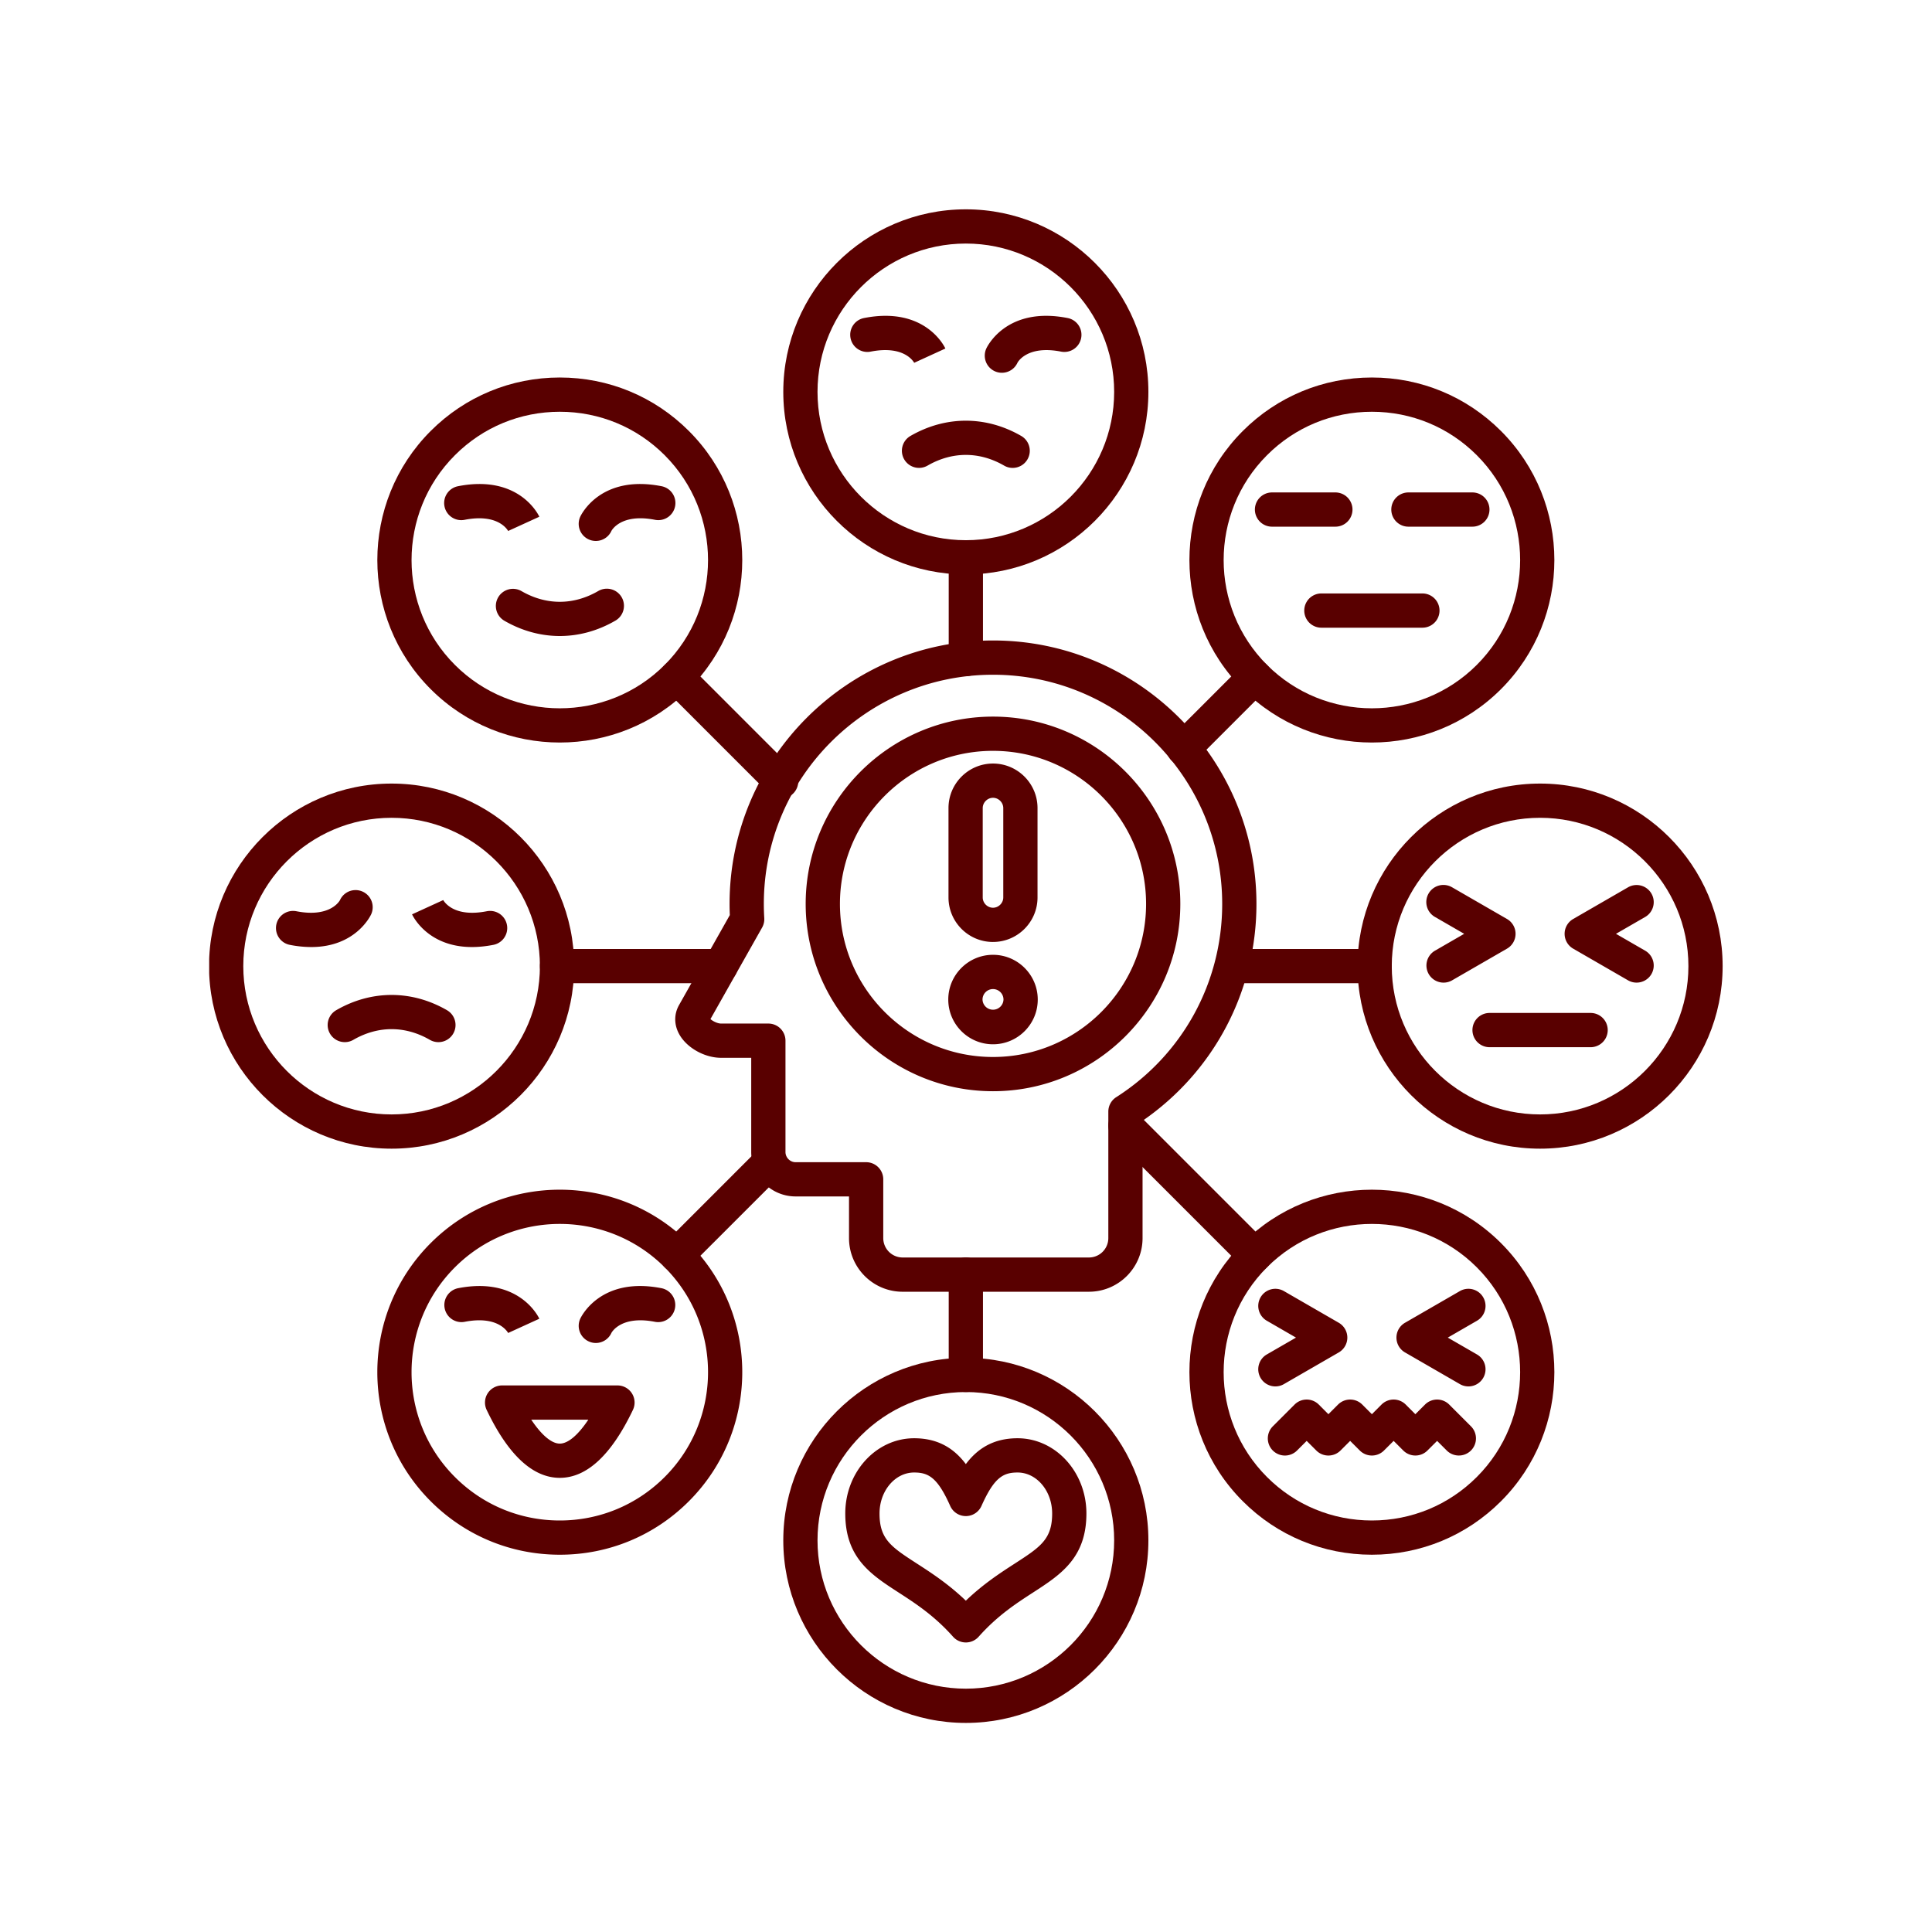 <svg xmlns="http://www.w3.org/2000/svg" width="500" height="500" version="1.0" viewBox="0 0 375 375"><defs><clipPath id="a"><path d="M40.602 152H112v71H40.602Zm0 0"/></clipPath><clipPath id="b"><path d="M152 40.602h71V112h-71Zm0 0"/></clipPath><clipPath id="c"><path d="M263 152h71.602v71H263Zm0 0"/></clipPath><clipPath id="d"><path d="M152 263h71v71.602h-71Zm0 0"/></clipPath></defs><path fill="#590000" d="M91.602 183.82c-8.606 0-11.485-6.054-11.622-6.347l6.047-2.766-.039-.078c.192.363 2.055 3.508 8.5 2.242a3.324 3.324 0 0 1 1.282 6.524c-1.52.296-2.907.425-4.168.425Zm-31.184 0a21.77 21.77 0 0 1-4.168-.425 3.324 3.324 0 0 1 1.281-6.524c6.668 1.309 8.446-2.129 8.461-2.164a3.323 3.323 0 0 1 6.047 2.766c-.137.293-3.02 6.347-11.621 6.347Zm6.508 18.457a3.324 3.324 0 0 1-2.883-1.66 3.323 3.323 0 0 1 1.219-4.539c6.828-3.945 14.664-3.945 21.496 0a3.322 3.322 0 0 1 1.215 4.54 3.318 3.318 0 0 1-4.54 1.214c-4.788-2.766-10.062-2.766-14.851 0a3.277 3.277 0 0 1-1.656.445Zm144.434 48.45h-36.157c-5.742 0-10.41-4.668-10.41-10.41v-8.09h-10.371c-4.746 0-8.61-3.86-8.61-8.61V205.32h-5.828c-3.172 0-6.566-1.87-8.07-4.445-1.094-1.871-1.133-3.984-.11-5.797l9.852-17.457a51.742 51.742 0 0 1-.047-2.172c0-28.195 22.938-51.133 51.133-51.133 28.192 0 51.133 22.938 51.133 51.133 0 16.926-8.23 32.524-22.105 42.094v22.773c0 5.743-4.668 10.41-10.41 10.41Zm-73.462-52.922c.446.39 1.34.867 2.086.867h9.153a3.324 3.324 0 0 1 3.324 3.324v21.621c0 1.067.898 1.965 1.96 1.965h13.696a3.324 3.324 0 0 1 3.324 3.324v11.41a3.766 3.766 0 0 0 3.762 3.762h36.156a3.767 3.767 0 0 0 3.766-3.762v-24.554c0-1.133.578-2.192 1.535-2.801 12.88-8.23 20.567-22.254 20.567-37.512 0-24.527-19.954-44.484-44.485-44.484s-44.484 19.957-44.484 44.484c0 .88.027 1.809.086 2.758a3.31 3.31 0 0 1-.422 1.836Zm0 0"/><path fill="#590000" d="M192.742 211.805c-20.047 0-36.36-16.309-36.36-36.356s16.313-36.355 36.36-36.355 36.356 16.308 36.356 36.355c0 20.047-16.309 36.356-36.356 36.356Zm0-66.067c-16.383 0-29.71 13.328-29.71 29.711s13.327 29.711 29.71 29.711c16.383 0 29.711-13.328 29.711-29.71 0-16.384-13.328-29.712-29.71-29.712Zm-5.273-14.484a3.324 3.324 0 0 1-3.324-3.324v-19.758a3.324 3.324 0 1 1 6.648 0v19.758a3.324 3.324 0 0 1-3.324 3.324Zm42.261 17.328a3.31 3.31 0 0 1-2.347-.973 3.317 3.317 0 0 1 0-4.699l13.844-13.847a3.324 3.324 0 0 1 4.699 0c1.3 1.3 1.3 3.402 0 4.699l-13.844 13.847c-.648.649-1.5.973-2.352.973Zm37.09 42.262h-27.699a3.32 3.32 0 0 1-3.324-3.32 3.324 3.324 0 0 1 3.324-3.325h27.7a3.32 3.32 0 0 1 3.32 3.324 3.32 3.32 0 0 1-3.32 3.32Zm-23.242 56.109a3.315 3.315 0 0 1-2.351-.973l-25.13-25.132a3.324 3.324 0 0 1 0-4.7 3.324 3.324 0 0 1 4.7 0l25.129 25.133a3.317 3.317 0 0 1 0 4.7c-.649.648-1.5.972-2.348.972Zm-56.109 23.242a3.324 3.324 0 0 1-3.324-3.324v-19.469a3.324 3.324 0 1 1 6.648 0v19.47a3.324 3.324 0 0 1-3.324 3.323Zm-56.109-23.242a3.31 3.31 0 0 1-2.348-.973 3.317 3.317 0 0 1 0-4.699l18.054-18.054a3.324 3.324 0 0 1 4.7 0 3.324 3.324 0 0 1 0 4.699L133.71 245.98c-.649.649-1.5.973-2.352.973Zm8.523-56.109H108.12a3.32 3.32 0 0 1-3.324-3.32 3.324 3.324 0 0 1 3.324-3.325h31.762a3.324 3.324 0 0 1 3.324 3.324 3.32 3.32 0 0 1-3.324 3.32Zm11.73-35.856a3.315 3.315 0 0 1-2.351-.972l-20.25-20.254a3.317 3.317 0 0 1 0-4.7 3.324 3.324 0 0 1 4.699 0l20.25 20.254a3.317 3.317 0 0 1 0 4.7 3.306 3.306 0 0 1-2.348.972Zm0 0"/><g clip-path="url(#a)"><path fill="#590000" d="M76.008 222.957c-19.54 0-35.434-15.898-35.434-35.434 0-19.539 15.895-35.433 35.434-35.433 19.539 0 35.437 15.894 35.437 35.433 0 19.536-15.898 35.434-35.437 35.434Zm0-64.223c-15.871 0-28.785 12.914-28.785 28.79 0 15.87 12.914 28.785 28.785 28.785 15.875 0 28.789-12.914 28.789-28.786 0-15.875-12.914-28.789-28.79-28.789Zm0 0"/></g><path fill="#590000" d="M108.656 144.125c-9.074 0-18.148-3.453-25.058-10.363-13.813-13.813-13.813-36.293 0-50.11 6.695-6.691 15.593-10.379 25.058-10.379s18.364 3.688 25.055 10.38c13.816 13.816 13.816 36.296 0 50.109-6.906 6.91-15.98 10.363-25.055 10.363Zm0-64.203c-7.691 0-14.918 2.992-20.355 8.43-11.227 11.226-11.227 29.488 0 40.71 11.222 11.227 29.484 11.227 40.71 0 11.223-11.222 11.223-29.484 0-40.71-5.437-5.438-12.667-8.43-20.355-8.43Zm0 0"/><g clip-path="url(#b)"><path fill="#590000" d="M187.469 111.496c-19.54 0-35.434-15.894-35.434-35.433 0-19.54 15.895-35.434 35.434-35.434 19.539 0 35.433 15.894 35.433 35.434 0 19.539-15.894 35.433-35.433 35.433Zm0-64.223c-15.871 0-28.79 12.914-28.79 28.79 0 15.874 12.915 28.789 28.79 28.789s28.789-12.915 28.789-28.79c0-15.874-12.914-28.789-28.79-28.789Zm0 0"/></g><path fill="#590000" d="M266.281 144.125c-9.07 0-18.144-3.453-25.054-10.36-13.817-13.816-13.817-36.296 0-50.113 6.691-6.691 15.593-10.379 25.054-10.379 9.469 0 18.367 3.688 25.059 10.38 13.816 13.816 13.816 36.296 0 50.113-6.91 6.906-15.985 10.359-25.059 10.359Zm0-64.203c-7.687 0-14.918 2.992-20.355 8.43-11.223 11.226-11.223 29.488 0 40.71 11.226 11.227 29.488 11.227 40.715 0 11.222-11.222 11.222-29.484 0-40.71-5.438-5.438-12.668-8.43-20.36-8.43Zm0 0"/><g clip-path="url(#c)"><path fill="#590000" d="M298.93 222.957c-19.54 0-35.434-15.898-35.434-35.434 0-19.539 15.895-35.433 35.434-35.433 19.539 0 35.433 15.894 35.433 35.433 0 19.536-15.894 35.434-35.433 35.434Zm0-64.223c-15.875 0-28.79 12.914-28.79 28.79 0 15.87 12.915 28.785 28.79 28.785 15.87 0 28.789-12.914 28.789-28.786 0-15.875-12.918-28.789-28.79-28.789Zm0 0"/></g><path fill="#590000" d="M266.281 301.77c-9.46 0-18.363-3.684-25.054-10.38-13.817-13.812-13.817-36.292 0-50.109 13.816-13.816 36.296-13.816 50.113 0 13.816 13.817 13.816 36.293 0 50.11-6.692 6.695-15.59 10.379-25.059 10.379Zm0-64.207c-7.37 0-14.742 2.804-20.355 8.417-11.223 11.223-11.223 29.489 0 40.711 5.437 5.438 12.668 8.434 20.355 8.434 7.692 0 14.922-2.996 20.36-8.434 11.222-11.222 11.222-29.488 0-40.71-5.614-5.614-12.985-8.418-20.36-8.418Zm0 0"/><g clip-path="url(#d)"><path fill="#590000" d="M187.469 334.418c-19.54 0-35.434-15.898-35.434-35.438 0-19.539 15.895-35.433 35.434-35.433 19.539 0 35.433 15.894 35.433 35.433 0 19.54-15.894 35.438-35.433 35.438Zm0-64.223c-15.871 0-28.79 12.914-28.79 28.79 0 15.87 12.915 28.785 28.79 28.785s28.789-12.915 28.789-28.786c0-15.875-12.914-28.789-28.79-28.789Zm0 0"/></g><path fill="#590000" d="M108.656 301.77c-9.465 0-18.363-3.684-25.058-10.38-13.813-13.812-13.813-36.292 0-50.109 13.82-13.816 36.297-13.816 50.113 0 13.816 13.817 13.816 36.293 0 50.11-6.691 6.695-15.59 10.379-25.055 10.379Zm-20.355-55.79c-11.227 11.223-11.227 29.489 0 40.711 5.437 5.438 12.664 8.434 20.355 8.434 7.688 0 14.918-2.996 20.356-8.434 11.222-11.222 11.222-29.488 0-40.71-11.223-11.223-29.489-11.223-40.711 0ZM194.46 72.355a3.34 3.34 0 0 1-1.378-.3 3.328 3.328 0 0 1-1.64-4.407c.152-.335 3.925-8.25 15.788-5.918a3.316 3.316 0 0 1 2.618 3.899 3.32 3.32 0 0 1-3.899 2.621c-6.668-1.309-8.449 2.129-8.46 2.164a3.328 3.328 0 0 1-3.028 1.941Zm-16.972-1.863c-.191-.363-2.054-3.504-8.496-2.242-1.8.355-3.55-.82-3.902-2.621a3.316 3.316 0 0 1 2.617-3.899c11.867-2.332 15.637 5.583 15.79 5.918l-6.044 2.766Zm19.067 20.328a3.286 3.286 0 0 1-1.66-.449c-4.79-2.762-10.063-2.762-14.852 0a3.322 3.322 0 0 1-4.54-1.215 3.322 3.322 0 0 1 1.216-4.539c6.832-3.945 14.668-3.945 21.5 0a3.322 3.322 0 0 1 1.215 4.54 3.317 3.317 0 0 1-2.88 1.663ZM115.648 105a3.322 3.322 0 0 1-3.023-4.703c.156-.34 3.922-8.254 15.79-5.922a3.32 3.32 0 0 1 2.62 3.902 3.32 3.32 0 0 1-3.902 2.618c-6.672-1.31-8.445 2.128-8.461 2.164a3.318 3.318 0 0 1-3.024 1.941Zm-16.972-1.863c-.192-.364-2.059-3.504-8.5-2.239a3.325 3.325 0 0 1-3.903-2.62 3.327 3.327 0 0 1 2.622-3.903c11.867-2.332 15.632 5.582 15.789 5.922l-6.047 2.762Zm9.98 20.313c-3.668 0-7.332-.985-10.75-2.958a3.322 3.322 0 0 1-1.215-4.539 3.322 3.322 0 0 1 4.54-1.215c4.789 2.762 10.062 2.762 14.851 0a3.322 3.322 0 1 1 3.32 5.754c-3.414 1.973-7.082 2.957-10.746 2.957Zm150.481-21.223H246.84a3.323 3.323 0 0 1 0-6.645h12.297a3.323 3.323 0 1 1 0 6.645Zm26.59 0H273.43a3.323 3.323 0 1 1 0-6.645h12.297a3.323 3.323 0 1 1 0 6.645Zm-9.641 19.609H256.48a3.324 3.324 0 1 1 0-6.648h19.606a3.324 3.324 0 1 1 0 6.648Zm32.648 81.426h-19.609a3.324 3.324 0 1 1 0-6.649h19.61a3.324 3.324 0 1 1 0 6.649ZM280.2 190.727a3.324 3.324 0 0 1-1.665-6.204l5.664-3.27-5.664-3.269a3.323 3.323 0 1 1 3.32-5.757l10.653 6.148a3.325 3.325 0 0 1 0 5.758l-10.653 6.148a3.304 3.304 0 0 1-1.656.446Zm37.46 0a3.331 3.331 0 0 1-1.66-.446l-10.648-6.148a3.325 3.325 0 0 1 0-5.758L316 172.227a3.327 3.327 0 0 1 4.543 1.218 3.323 3.323 0 0 1-1.219 4.54l-5.664 3.269 5.664 3.27a3.327 3.327 0 0 1 1.219 4.542 3.332 3.332 0 0 1-2.883 1.66Zm-70.11 78.375a3.317 3.317 0 0 1-2.878-1.664 3.322 3.322 0 0 1 1.215-4.54l5.664-3.27-5.664-3.273a3.322 3.322 0 0 1-1.215-4.539 3.317 3.317 0 0 1 4.539-1.214l10.648 6.148a3.325 3.325 0 0 1 0 5.754l-10.648 6.148a3.286 3.286 0 0 1-1.66.45Zm37.466 0a3.286 3.286 0 0 1-1.66-.45l-10.649-6.148a3.325 3.325 0 0 1 0-5.754l10.648-6.148a3.318 3.318 0 0 1 4.54 1.214 3.322 3.322 0 0 1-1.215 4.54l-5.664 3.273 5.664 3.27a3.322 3.322 0 0 1 1.215 4.538 3.317 3.317 0 0 1-2.88 1.665Zm-10.293 13.414c-.852 0-1.7-.325-2.352-.973l-1.867-1.867-1.871 1.867a3.32 3.32 0 0 1-4.7 0l-1.87-1.867-1.868 1.867a3.32 3.32 0 0 1-4.699.004l-1.871-1.871-1.871 1.87a3.324 3.324 0 0 1-4.7 0 3.324 3.324 0 0 1 0-4.698l4.223-4.223a3.324 3.324 0 0 1 4.7 0l1.867 1.871 1.87-1.871a3.324 3.324 0 0 1 4.7 0l1.871 1.871 1.867-1.871a3.324 3.324 0 0 1 4.7 0l1.87 1.871 1.872-1.871a3.324 3.324 0 0 1 4.699 0l4.219 4.219a3.324 3.324 0 0 1 0 4.699 3.324 3.324 0 0 1-4.7 0l-1.87-1.867-1.872 1.867a3.3 3.3 0 0 1-2.347.973Zm0 0"/><path fill="#590000" d="M115.648 260.672a3.26 3.26 0 0 1-1.378-.305 3.322 3.322 0 0 1-1.645-4.402c.156-.34 3.922-8.254 15.79-5.922a3.324 3.324 0 0 1-1.282 6.523c-6.668-1.308-8.445 2.125-8.461 2.16a3.322 3.322 0 0 1-3.024 1.946Zm-16.972-1.867c-.192-.364-2.055-3.504-8.5-2.239a3.324 3.324 0 0 1-1.281-6.523c11.863-2.328 15.632 5.582 15.789 5.922l-6.047 2.762Zm9.98 28.043c-5.242 0-10.02-4.434-14.195-13.184a3.317 3.317 0 0 1 .187-3.203 3.328 3.328 0 0 1 2.813-1.55h22.39a3.322 3.322 0 0 1 2.997 4.753c-4.176 8.75-8.95 13.184-14.192 13.184Zm-5.543-11.293c1.985 2.972 3.938 4.648 5.543 4.648 1.602 0 3.559-1.676 5.54-4.648Zm84.356 43.245c-.95 0-1.852-.402-2.48-1.113-3.66-4.113-7.34-6.492-10.587-8.593-5.316-3.442-10.336-6.688-10.336-15.328 0-8.051 5.996-14.602 13.364-14.602 4.78 0 7.828 2.082 10.039 5.016 2.21-2.934 5.261-5.016 10.039-5.016 7.367 0 13.363 6.55 13.363 14.602 0 8.636-5.02 11.886-10.336 15.328-3.246 2.101-6.922 4.48-10.582 8.594a3.32 3.32 0 0 1-2.484 1.113Zm-10.04-32.988c-3.702 0-6.714 3.567-6.714 7.954 0 5.023 2.285 6.504 7.3 9.75 2.755 1.78 6.051 3.918 9.454 7.175 3.402-3.257 6.699-5.394 9.453-7.175 5.016-3.246 7.3-4.727 7.3-9.75 0-4.387-3.011-7.954-6.714-7.954-2.79 0-4.547.97-7.004 6.485a3.32 3.32 0 0 1-6.07 0c-2.457-5.516-4.215-6.485-7.004-6.485Zm15.313-102.976c-4.765 0-8.64-3.875-8.64-8.64v-17.352c0-4.762 3.875-8.64 8.64-8.64 4.762 0 8.64 3.878 8.64 8.64v17.351c0 4.766-3.878 8.64-8.64 8.64Zm0-27.984c-1.082 0-1.996.914-1.996 1.996v17.351c0 1.078.914 1.992 1.996 1.992 1.078 0 1.992-.914 1.992-1.992v-17.351c0-1.082-.914-1.996-1.992-1.996Zm0 47.843c-4.789 0-8.683-3.894-8.683-8.683 0-4.79 3.894-8.684 8.683-8.684 4.785 0 8.684 3.895 8.684 8.684s-3.895 8.683-8.684 8.683Zm0-10.718a2.039 2.039 0 0 0-2.035 2.035 2.036 2.036 0 0 0 4.07 0 2.039 2.039 0 0 0-2.035-2.035Zm0 0"/></svg>